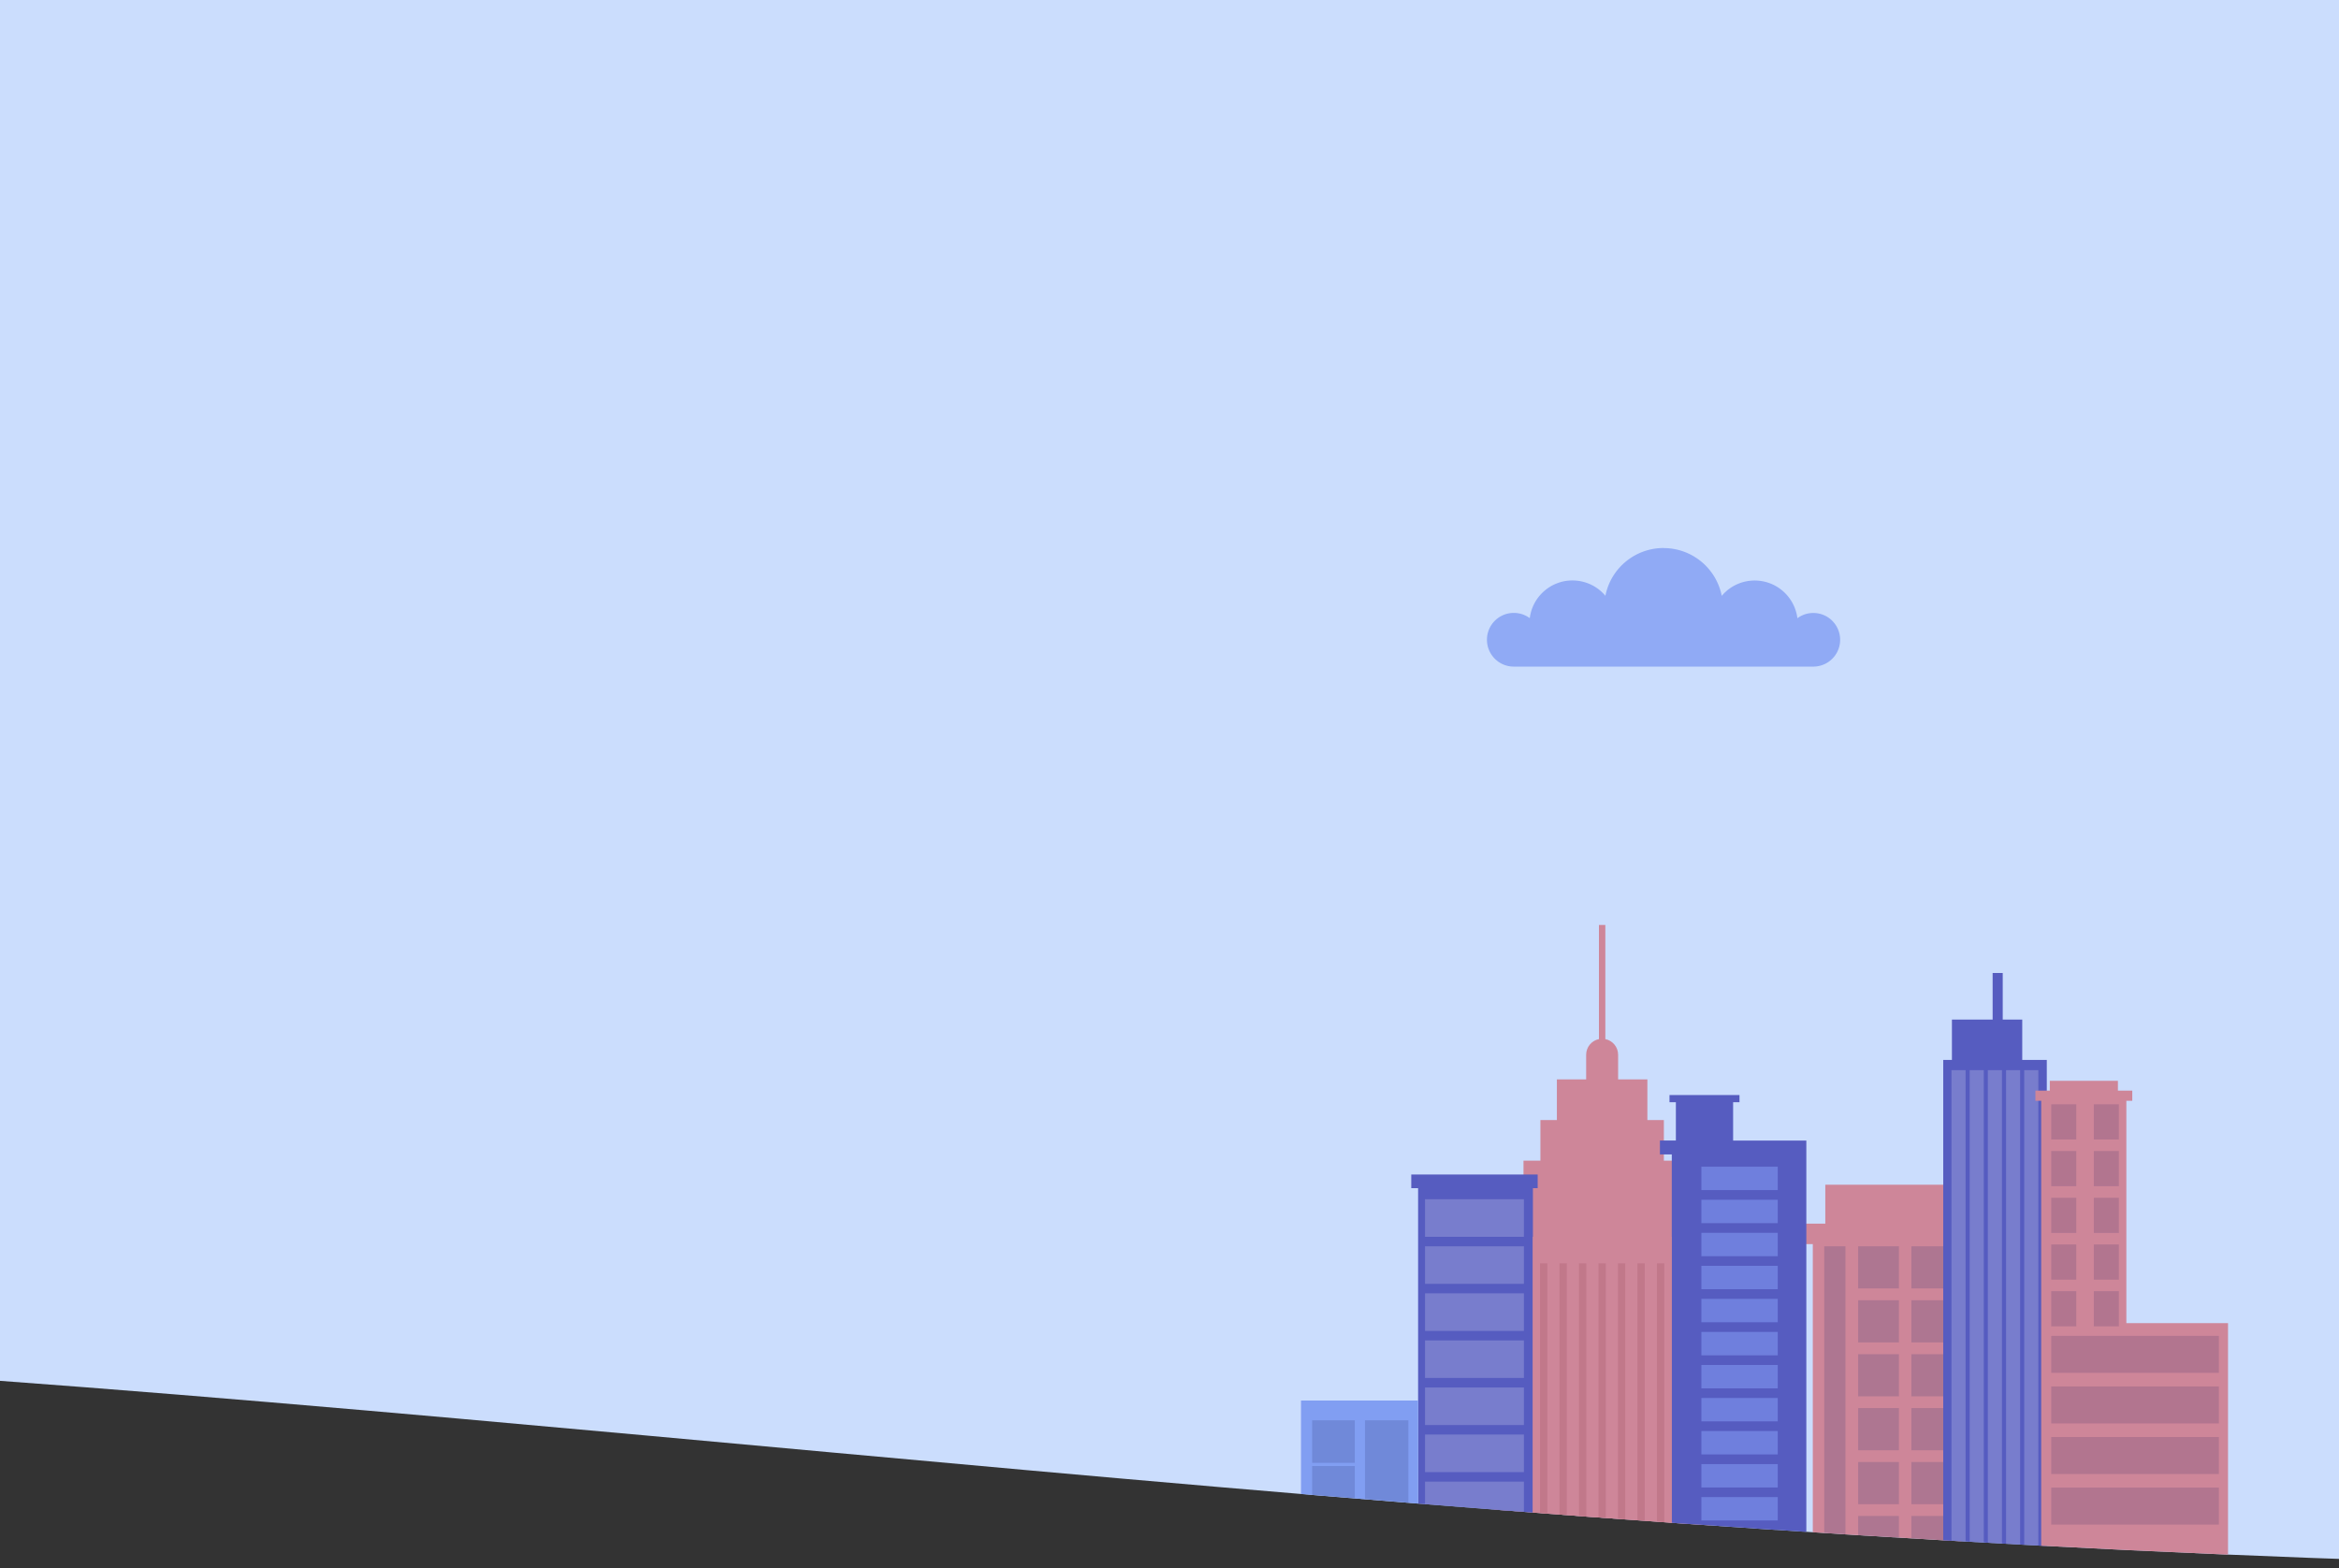<svg xmlns="http://www.w3.org/2000/svg" id="Capa_1" viewBox="0 0 767 514.31"><rect x="0" y="0" width="767" height="514.31" fill="#333333" stroke="none"/><defs><clipPath id="clippath-28"><path d="M686.61 408.11h8.21v11.54h-8.21z" class="cls-1"/></clipPath><clipPath id="clippath-55"><path d="M447.84 500.88h13.99v13.96h-13.99z" class="cls-1"/></clipPath><clipPath id="clippath-1"><path d="M-705.8 44.9h1956.14v524.28H-705.8z" class="cls-1"/></clipPath><clipPath id="clippath-2"><path d="M487.61 179.73h115.8v38.88h-115.8z" class="cls-1"/></clipPath><clipPath id="clippath-4"><path d="M598.2 408.7h6.95v102.26h-6.95z" class="cls-1"/></clipPath><clipPath id="clippath-5"><path d="M626.77 408.7h13.36v13.83h-13.36z" class="cls-1"/></clipPath><clipPath id="clippath-6"><path d="M609.33 408.7h13.36v13.83h-13.36z" class="cls-1"/></clipPath><clipPath id="clippath-7"><path d="M626.77 426.39h13.36v13.83h-13.36z" class="cls-1"/></clipPath><clipPath id="clippath-8"><path d="M609.33 426.39h13.36v13.83h-13.36z" class="cls-1"/></clipPath><clipPath id="clippath-9"><path d="M626.77 444.08h13.36v13.83h-13.36z" class="cls-1"/></clipPath><clipPath id="clippath-10"><path d="M609.33 444.08h13.36v13.83h-13.36z" class="cls-1"/></clipPath><clipPath id="clippath-11"><path d="M626.77 461.76h13.36v13.83h-13.36z" class="cls-1"/></clipPath><clipPath id="clippath-12"><path d="M609.33 461.76h13.36v13.83h-13.36z" class="cls-1"/></clipPath><clipPath id="clippath-13"><path d="M626.77 479.45h13.36v13.83h-13.36z" class="cls-1"/></clipPath><clipPath id="clippath-14"><path d="M609.33 479.45h13.36v13.83h-13.36z" class="cls-1"/></clipPath><clipPath id="clippath-15"><path d="M626.77 497.14h13.36v13.83h-13.36z" class="cls-1"/></clipPath><clipPath id="clippath-16"><path d="M609.33 497.14h13.36v13.83h-13.36z" class="cls-1"/></clipPath><clipPath id="clippath-17"><path d="M663.78 350.94h4.63v160.59h-4.63z" class="cls-1"/></clipPath><clipPath id="clippath-18"><path d="M657.82 350.94h4.63v160.59h-4.63z" class="cls-1"/></clipPath><clipPath id="clippath-19"><path d="M651.85 350.94h4.63v160.59h-4.63z" class="cls-1"/></clipPath><clipPath id="clippath-20"><path d="M645.89 350.94h4.63v160.59h-4.63z" class="cls-1"/></clipPath><clipPath id="clippath-21"><path d="M639.92 350.94h4.63v160.59h-4.63z" class="cls-1"/></clipPath><clipPath id="clippath-22"><path d="M686.61 362.12h8.21v11.54h-8.21z" class="cls-1"/></clipPath><clipPath id="clippath-23"><path d="M672.64 362.12h8.21v11.54h-8.21z" class="cls-1"/></clipPath><clipPath id="clippath-24"><path d="M686.61 377.45h8.21v11.54h-8.21z" class="cls-1"/></clipPath><clipPath id="clippath-25"><path d="M672.64 377.45h8.21v11.54h-8.21z" class="cls-1"/></clipPath><clipPath id="clippath-26"><path d="M686.61 392.78h8.21v11.54h-8.21z" class="cls-1"/></clipPath><clipPath id="clippath-27"><path d="M672.64 392.78h8.21v11.54h-8.21z" class="cls-1"/></clipPath><clipPath id="clippath"><path d="M1051.08 513.39c195.49-4.27 320.67-12.86 397.88-23.47V-11.27H-681.96v448.1h348.86c87.49 1.93 187.53 5.89 300.09 13.63 161.56 11.11 324.19 28.66 497.25 42.56 151.07 12.13 309.94 21.49 483.34 21.49 33.92 0 68.41-.38 103.49-1.13Z" class="cls-1"/></clipPath><clipPath id="clippath-29"><path d="M672.64 408.11h8.21v11.54h-8.21z" class="cls-1"/></clipPath><clipPath id="clippath-30"><path d="M686.61 423.43h8.21v11.54h-8.21z" class="cls-1"/></clipPath><clipPath id="clippath-31"><path d="M672.64 423.43h8.21v11.54h-8.21z" class="cls-1"/></clipPath><clipPath id="clippath-32"><path d="M672.64 438.07h54.97v12.13h-54.97z" class="cls-1"/></clipPath><clipPath id="clippath-33"><path d="M672.64 454.66h54.97v12.13h-54.97z" class="cls-1"/></clipPath><clipPath id="clippath-34"><path d="M672.64 471.25h54.97v12.13h-54.97z" class="cls-1"/></clipPath><clipPath id="clippath-35"><path d="M672.64 487.84h54.97v12.13h-54.97z" class="cls-1"/></clipPath><clipPath id="clippath-36"><path d="M467.29 393.26h32.43v12.32h-32.43z" class="cls-1"/></clipPath><clipPath id="clippath-37"><path d="M467.29 408.7h32.43v12.32h-32.43z" class="cls-1"/></clipPath><clipPath id="clippath-38"><path d="M467.29 424.13h32.43v12.32h-32.43z" class="cls-1"/></clipPath><clipPath id="clippath-39"><path d="M467.29 439.56h32.43v12.32h-32.43z" class="cls-1"/></clipPath><clipPath id="clippath-40"><path d="M467.29 455h32.43v12.32h-32.43z" class="cls-1"/></clipPath><clipPath id="clippath-41"><path d="M467.29 470.43h32.43v12.32h-32.43z" class="cls-1"/></clipPath><clipPath id="clippath-42"><path d="M467.29 485.87h32.43v12.32h-32.43z" class="cls-1"/></clipPath><clipPath id="clippath-43"><path d="M467.29 501.3h32.43v12.32h-32.43z" class="cls-1"/></clipPath><clipPath id="clippath-44"><path d="M543.34 414.29h2.4v99.12h-2.4z" class="cls-1"/></clipPath><clipPath id="clippath-45"><path d="M536.95 414.29h2.4v99.12h-2.4z" class="cls-1"/></clipPath><clipPath id="clippath-46"><path d="M530.56 414.29h2.4v99.12h-2.4z" class="cls-1"/></clipPath><clipPath id="clippath-47"><path d="M524.17 414.29h2.4v99.12h-2.4z" class="cls-1"/></clipPath><clipPath id="clippath-48"><path d="M517.78 414.29h2.4v99.12h-2.4z" class="cls-1"/></clipPath><clipPath id="clippath-49"><path d="M511.39 414.29h2.4v99.12h-2.4z" class="cls-1"/></clipPath><clipPath id="clippath-50"><path d="M505 414.29h2.4v99.12H505z" class="cls-1"/></clipPath><clipPath id="clippath-51"><path d="M447.61 465.76h14.22v29.05h-14.22z" class="cls-1"/></clipPath><clipPath id="clippath-52"><path d="M430.28 465.76h13.99v13.96h-13.99z" class="cls-1"/></clipPath><clipPath id="clippath-53"><path d="M430.28 480.76h13.99v13.96h-13.99z" class="cls-1"/></clipPath><clipPath id="clippath-54"><path d="M430.28 500.88h14.22v13.94h-14.22z" class="cls-1"/></clipPath><style>.cls-1{fill:none}.cls-3{fill:#fff}.cls-6{fill:#8e3f52}.cls-7{fill:#ce8699}.cls-9{fill:#41306b}.cls-10{fill:#6f7fdd}.cls-11{fill:#565cc0}.cls-12{fill:#2d3572}.cls-67{opacity:.2}</style></defs><g style="clip-path:url(#clippath)"><path d="M-705.8 44.9h1956.14v524.28H-705.8z" class="cls-1"/><path id="Path_12645" d="M-721.43-.49h1955.81v570.9H-721.43V-.49Z" style="fill:#cbddfd"/><g id="Group_9749" style="clip-path:url(#clippath-1)"><g id="Group_9748"><g id="Group_9747" style="opacity:.8"><g id="Group_9746" style="clip-path:url(#clippath-2)"><g id="Group_9745"><path id="Path_12600" d="M545.52 179.73c9.28 0 17.27 6.56 19.07 15.67 5.02-5.97 13.93-6.73 19.89-1.71a14.16 14.16 0 0 1 4.92 9.04c3.91-2.88 9.42-2.05 12.3 1.86 2.88 3.91 2.05 9.42-1.87 12.3a8.815 8.815 0 0 1-5.22 1.71H496.4c-4.86 0-8.8-3.94-8.8-8.81 0-4.86 3.94-8.8 8.81-8.8 1.88 0 3.71.6 5.23 1.72.97-7.73 8.02-13.22 15.76-12.25 3.53.44 6.76 2.2 9.04 4.92 1.8-9.11 9.79-15.67 19.08-15.67" style="fill-rule:evenodd;fill:#819ef2"/></g></g></g></g></g><g id="Group_9992"><path id="Path_12606" d="M620.44 388.51h18.65v12.76h6.41v6.72h-2.31v106.85h-48.74V407.99h-2.31v-6.72h6.41v-12.76h18.65" class="cls-7"/><g id="Group_9838" class="cls-67"><g id="Group_9837" style="clip-path:url(#clippath-4)"><g id="Group_9836"><path id="Rectangle_3998" d="M598.2 408.7h6.95v102.26h-6.95z" class="cls-12"/></g></g></g><g id="Group_9841" class="cls-67"><g id="Group_9840" style="clip-path:url(#clippath-5)"><g id="Group_9839"><path id="Rectangle_4000" d="M626.77 408.7h13.36v13.83h-13.36z" class="cls-12"/></g></g></g><g id="Group_9844" class="cls-67"><g id="Group_9843" style="clip-path:url(#clippath-6)"><g id="Group_9842"><path id="Rectangle_4002" d="M609.33 408.7h13.36v13.83h-13.36z" class="cls-12"/></g></g></g><g id="Group_9847" class="cls-67"><g id="Group_9846" style="clip-path:url(#clippath-7)"><g id="Group_9845"><path id="Rectangle_4004" d="M626.77 426.39h13.36v13.83h-13.36z" class="cls-12"/></g></g></g><g id="Group_9850" class="cls-67"><g id="Group_9849" style="clip-path:url(#clippath-8)"><g id="Group_9848"><path id="Rectangle_4006" d="M609.33 426.39h13.36v13.83h-13.36z" class="cls-12"/></g></g></g><g id="Group_9853" class="cls-67"><g id="Group_9852" style="clip-path:url(#clippath-9)"><g id="Group_9851"><path id="Rectangle_4008" d="M626.77 444.08h13.36v13.83h-13.36z" class="cls-12"/></g></g></g><g id="Group_9856" class="cls-67"><g id="Group_9855" style="clip-path:url(#clippath-10)"><g id="Group_9854"><path id="Rectangle_4010" d="M609.33 444.08h13.36v13.83h-13.36z" class="cls-12"/></g></g></g><g id="Group_9859" class="cls-67"><g id="Group_9858" style="clip-path:url(#clippath-11)"><g id="Group_9857"><path id="Rectangle_4012" d="M626.77 461.76h13.36v13.83h-13.36z" class="cls-12"/></g></g></g><g id="Group_9862" class="cls-67"><g id="Group_9861" style="clip-path:url(#clippath-12)"><g id="Group_9860"><path id="Rectangle_4014" d="M609.33 461.76h13.36v13.83h-13.36z" class="cls-12"/></g></g></g><g id="Group_9865" class="cls-67"><g id="Group_9864" style="clip-path:url(#clippath-13)"><g id="Group_9863"><path id="Rectangle_4016" d="M626.77 479.45h13.36v13.83h-13.36z" class="cls-12"/></g></g></g><g id="Group_9868" class="cls-67"><g id="Group_9867" style="clip-path:url(#clippath-14)"><g id="Group_9866"><path id="Rectangle_4018" d="M609.33 479.45h13.36v13.83h-13.36z" class="cls-12"/></g></g></g><g id="Group_9871" class="cls-67"><g id="Group_9870" style="clip-path:url(#clippath-15)"><g id="Group_9869"><path id="Rectangle_4020" d="M626.77 497.14h13.36v13.83h-13.36z" class="cls-12"/></g></g></g><g id="Group_9874" class="cls-67"><g id="Group_9873" style="clip-path:url(#clippath-16)"><g id="Group_9872"><path id="Rectangle_4022" d="M609.33 497.14h13.36v13.83h-13.36z" class="cls-12"/></g></g></g><path id="Path_12607" d="M640.07 347.58v-13.22h13.35v-15.28h3.31v15.28h6.4v13.22h8.05v167.26h-33.96V347.58h2.86Z" class="cls-11"/><g id="Group_9877" class="cls-67"><g id="Group_9876" style="clip-path:url(#clippath-17)"><g id="Group_9875"><path id="Rectangle_4024" d="M663.78 350.94h4.63v160.59h-4.63z" class="cls-3"/></g></g></g><g id="Group_9880" class="cls-67"><g id="Group_9879" style="clip-path:url(#clippath-18)"><g id="Group_9878"><path id="Rectangle_4026" d="M657.81 350.94h4.63v160.59h-4.63z" class="cls-3"/></g></g></g><g id="Group_9883" class="cls-67"><g id="Group_9882" style="clip-path:url(#clippath-19)"><g id="Group_9881"><path id="Rectangle_4028" d="M651.85 350.94h4.63v160.59h-4.63z" class="cls-3"/></g></g></g><g id="Group_9886" class="cls-67"><g id="Group_9885" style="clip-path:url(#clippath-20)"><g id="Group_9884"><path id="Rectangle_4030" d="M645.89 350.94h4.63v160.59h-4.63z" class="cls-3"/></g></g></g><g id="Group_9889" class="cls-67"><g id="Group_9888" style="clip-path:url(#clippath-21)"><g id="Group_9887"><path id="Rectangle_4032" d="M639.92 350.94h4.63v160.59h-4.63z" class="cls-3"/></g></g></g><path id="Path_12608" d="M667.46 357.65h4.71v-3.21h22.33v3.21h4.71v3.33h-1.94v72.91h33.34v80.96h-61.26V360.99h-1.9v-3.33Z" class="cls-7"/><g id="Group_9892" class="cls-67"><g id="Group_9891" style="clip-path:url(#clippath-22)"><g id="Group_9890"><path id="Rectangle_4034" d="M686.61 362.12h8.21v11.54h-8.21z" class="cls-9"/></g></g></g><g id="Group_9895" class="cls-67"><g id="Group_9894" style="clip-path:url(#clippath-23)"><g id="Group_9893"><path id="Rectangle_4036" d="M672.64 362.12h8.21v11.54h-8.21z" class="cls-9"/></g></g></g><g id="Group_9898" class="cls-67"><g id="Group_9897" style="clip-path:url(#clippath-24)"><g id="Group_9896"><path id="Rectangle_4038" d="M686.61 377.45h8.21v11.54h-8.21z" class="cls-9"/></g></g></g><g id="Group_9901" class="cls-67"><g id="Group_9900" style="clip-path:url(#clippath-25)"><g id="Group_9899"><path id="Rectangle_4040" d="M672.64 377.45h8.21v11.54h-8.21z" class="cls-9"/></g></g></g><g id="Group_9904" class="cls-67"><g id="Group_9903" style="clip-path:url(#clippath-26)"><g id="Group_9902"><path id="Rectangle_4042" d="M686.61 392.78h8.21v11.54h-8.21z" class="cls-9"/></g></g></g><g id="Group_9907" class="cls-67"><g id="Group_9906" style="clip-path:url(#clippath-27)"><g id="Group_9905"><path id="Rectangle_4044" d="M672.64 392.78h8.21v11.54h-8.21z" class="cls-9"/></g></g></g><g id="Group_9910" class="cls-67"><g id="Group_9909" style="clip-path:url(#clippath-28)"><g id="Group_9908"><path id="Rectangle_4046" d="M686.61 408.11h8.21v11.54h-8.21z" class="cls-9"/></g></g></g><g id="Group_9913" class="cls-67"><g id="Group_9912" style="clip-path:url(#clippath-29)"><g id="Group_9911"><path id="Rectangle_4048" d="M672.64 408.11h8.21v11.54h-8.21z" class="cls-9"/></g></g></g><g id="Group_9916" class="cls-67"><g id="Group_9915" style="clip-path:url(#clippath-30)"><g id="Group_9914"><path id="Rectangle_4050" d="M686.61 423.43h8.21v11.54h-8.21z" class="cls-9"/></g></g></g><g id="Group_9919" class="cls-67"><g id="Group_9918" style="clip-path:url(#clippath-31)"><g id="Group_9917"><path id="Rectangle_4052" d="M672.64 423.43h8.21v11.54h-8.21z" class="cls-9"/></g></g></g><g id="Group_9922" class="cls-67"><g id="Group_9921" style="clip-path:url(#clippath-32)"><g id="Group_9920"><path id="Rectangle_4054" d="M672.64 438.07h54.97v12.13h-54.97z" class="cls-9"/></g></g></g><g id="Group_9925" class="cls-67"><g id="Group_9924" style="clip-path:url(#clippath-33)"><g id="Group_9923"><path id="Rectangle_4056" d="M672.64 454.66h54.97v12.13h-54.97z" class="cls-9"/></g></g></g><g id="Group_9928" class="cls-67"><g id="Group_9927" style="clip-path:url(#clippath-34)"><g id="Group_9926"><path id="Rectangle_4058" d="M672.64 471.25h54.97v12.13h-54.97z" class="cls-9"/></g></g></g><g id="Group_9931" class="cls-67"><g id="Group_9930" style="clip-path:url(#clippath-35)"><g id="Group_9929"><path id="Rectangle_4060" d="M672.64 487.84h54.97v12.13h-54.97z" class="cls-9"/></g></g></g><path id="Path_12609" d="M497.82 407.25v-13.32h1.76v-13.32h5.55v-13.32h5.4v-13.32h9.6v-8.08c0-2.49 1.75-4.64 4.19-5.14v-37.43h2.1v37.43c2.44.5 4.19 2.65 4.19 5.14v8.08h9.6v13.32h5.4v13.32h5.55v13.32h1.76v13.32h7.78v107.57h-70.67V407.25h7.78Z" class="cls-7"/><path id="Path_12610" d="M549.55 374.03v-12.58h-2.09v-2.35h22.95v2.35h-2.09v12.58h24.01v140.79h-44.12V378.57h-3.89v-4.55h5.23Z" class="cls-11"/><path id="Rectangle_4062" d="M557.91 382.61h25.05v7.67h-25.05z" class="cls-10"/><path id="Rectangle_4063" d="M557.91 393.44h25.05v7.67h-25.05z" class="cls-10"/><path id="Rectangle_4064" d="M557.91 404.28h25.05v7.67h-25.05z" class="cls-10"/><path id="Rectangle_4065" d="M557.91 415.11h25.05v7.67h-25.05z" class="cls-10"/><path id="Rectangle_4066" d="M557.91 425.95h25.05v7.67h-25.05z" class="cls-10"/><path id="Rectangle_4067" d="M557.91 436.78h25.05v7.67h-25.05z" class="cls-10"/><path id="Rectangle_4068" d="M557.91 447.62h25.05v7.67h-25.05z" class="cls-10"/><path id="Rectangle_4069" d="M557.91 458.45h25.05v7.67h-25.05z" class="cls-10"/><path id="Rectangle_4070" d="M557.91 469.28h25.05v7.67h-25.05z" class="cls-10"/><path id="Rectangle_4071" d="M557.91 480.12h25.05v7.67h-25.05z" class="cls-10"/><path id="Rectangle_4072" d="M557.91 490.95h25.05v7.67h-25.05z" class="cls-10"/><path id="Rectangle_4073" d="M557.91 501.79h25.05v7.67h-25.05z" class="cls-10"/><path id="Path_12611" d="M504.23 385.15v4.49h-1.56v125.19h-37.65V389.64h-2.24v-4.48h41.45Z" class="cls-11"/><g id="Group_9934" class="cls-67"><g id="Group_9933" style="clip-path:url(#clippath-36)"><g id="Group_9932"><path id="Rectangle_4074" d="M467.29 393.26h32.43v12.32h-32.43z" class="cls-3"/></g></g></g><g id="Group_9937" class="cls-67"><g id="Group_9936" style="clip-path:url(#clippath-37)"><g id="Group_9935"><path id="Rectangle_4076" d="M467.29 408.7h32.43v12.32h-32.43z" class="cls-3"/></g></g></g><g id="Group_9940" class="cls-67"><g id="Group_9939" style="clip-path:url(#clippath-38)"><g id="Group_9938"><path id="Rectangle_4078" d="M467.29 424.13h32.43v12.32h-32.43z" class="cls-3"/></g></g></g><g id="Group_9943" class="cls-67"><g id="Group_9942" style="clip-path:url(#clippath-39)"><g id="Group_9941"><path id="Rectangle_4080" d="M467.29 439.56h32.43v12.32h-32.43z" class="cls-3"/></g></g></g><g id="Group_9946" class="cls-67"><g id="Group_9945" style="clip-path:url(#clippath-40)"><g id="Group_9944"><path id="Rectangle_4082" d="M467.29 455h32.43v12.32h-32.43z" class="cls-3"/></g></g></g><g id="Group_9949" class="cls-67"><g id="Group_9948" style="clip-path:url(#clippath-41)"><g id="Group_9947"><path id="Rectangle_4084" d="M467.29 470.43h32.43v12.32h-32.43z" class="cls-3"/></g></g></g><g id="Group_9952" class="cls-67"><g id="Group_9951" style="clip-path:url(#clippath-42)"><g id="Group_9950"><path id="Rectangle_4086" d="M467.29 485.87h32.43v12.32h-32.43z" class="cls-3"/></g></g></g><g id="Group_9955" class="cls-67"><g id="Group_9954" style="clip-path:url(#clippath-43)"><g id="Group_9953"><path id="Rectangle_4088" d="M467.29 501.3h32.43v12.32h-32.43z" class="cls-3"/></g></g></g><path id="Path_12612" d="M502.63 406.94v-1.36h45.49v109.23h-45.5V406.94Z" class="cls-7"/><g id="Group_9958" class="cls-67"><g id="Group_9957" style="clip-path:url(#clippath-44)"><g id="Group_9956"><path id="Rectangle_4090" d="M543.34 414.29h2.4v99.12h-2.4z" class="cls-6"/></g></g></g><g id="Group_9961" class="cls-67"><g id="Group_9960" style="clip-path:url(#clippath-45)"><g id="Group_9959"><path id="Rectangle_4092" d="M536.95 414.29h2.4v99.12h-2.4z" class="cls-6"/></g></g></g><g id="Group_9964" class="cls-67"><g id="Group_9963" style="clip-path:url(#clippath-46)"><g id="Group_9962"><path id="Rectangle_4094" d="M530.56 414.29h2.4v99.12h-2.4z" class="cls-6"/></g></g></g><g id="Group_9967" class="cls-67"><g id="Group_9966" style="clip-path:url(#clippath-47)"><g id="Group_9965"><path id="Rectangle_4096" d="M524.17 414.29h2.4v99.12h-2.4z" class="cls-6"/></g></g></g><g id="Group_9970" class="cls-67"><g id="Group_9969" style="clip-path:url(#clippath-48)"><g id="Group_9968"><path id="Rectangle_4098" d="M517.78 414.29h2.4v99.12h-2.4z" class="cls-6"/></g></g></g><g id="Group_9973" class="cls-67"><g id="Group_9972" style="clip-path:url(#clippath-49)"><g id="Group_9971"><path id="Rectangle_4100" d="M511.39 414.29h2.4v99.12h-2.4z" class="cls-6"/></g></g></g><g id="Group_9976" class="cls-67"><g id="Group_9975" style="clip-path:url(#clippath-50)"><g id="Group_9974"><path id="Rectangle_4102" d="M505 414.29h2.4v99.12H505z" class="cls-6"/></g></g></g><path id="Rectangle_4104" d="M426.62 459.27h38.41v55.55h-38.41z" style="fill:#819ef2"/><g id="Group_9979" class="cls-67"><g id="Group_9978" style="clip-path:url(#clippath-51)"><g id="Group_9977"><path id="Rectangle_4105" d="M447.61 465.76h14.22v29.05h-14.22z" class="cls-12"/></g></g></g><g id="Group_9982" class="cls-67"><g id="Group_9981" style="clip-path:url(#clippath-52)"><g id="Group_9980"><path id="Rectangle_4107" d="M430.28 465.76h13.99v13.96h-13.99z" class="cls-12"/></g></g></g><g id="Group_9985" class="cls-67"><g id="Group_9984" style="clip-path:url(#clippath-53)"><g id="Group_9983"><path id="Rectangle_4109" d="M430.28 480.76h13.99v13.96h-13.99z" class="cls-12"/></g></g></g><g id="Group_9988" class="cls-67"><g id="Group_9987" style="clip-path:url(#clippath-54)"><g id="Group_9986"><path id="Rectangle_4111" d="M430.28 500.88h14.22v13.94h-14.22z" class="cls-12"/></g></g></g><g id="Group_9991" class="cls-67"><g id="Group_9990" style="clip-path:url(#clippath-55)"><g id="Group_9989"><path id="Rectangle_4113" d="M447.84 500.88h13.99v13.96h-13.99z" class="cls-12"/></g></g></g></g></g></svg>